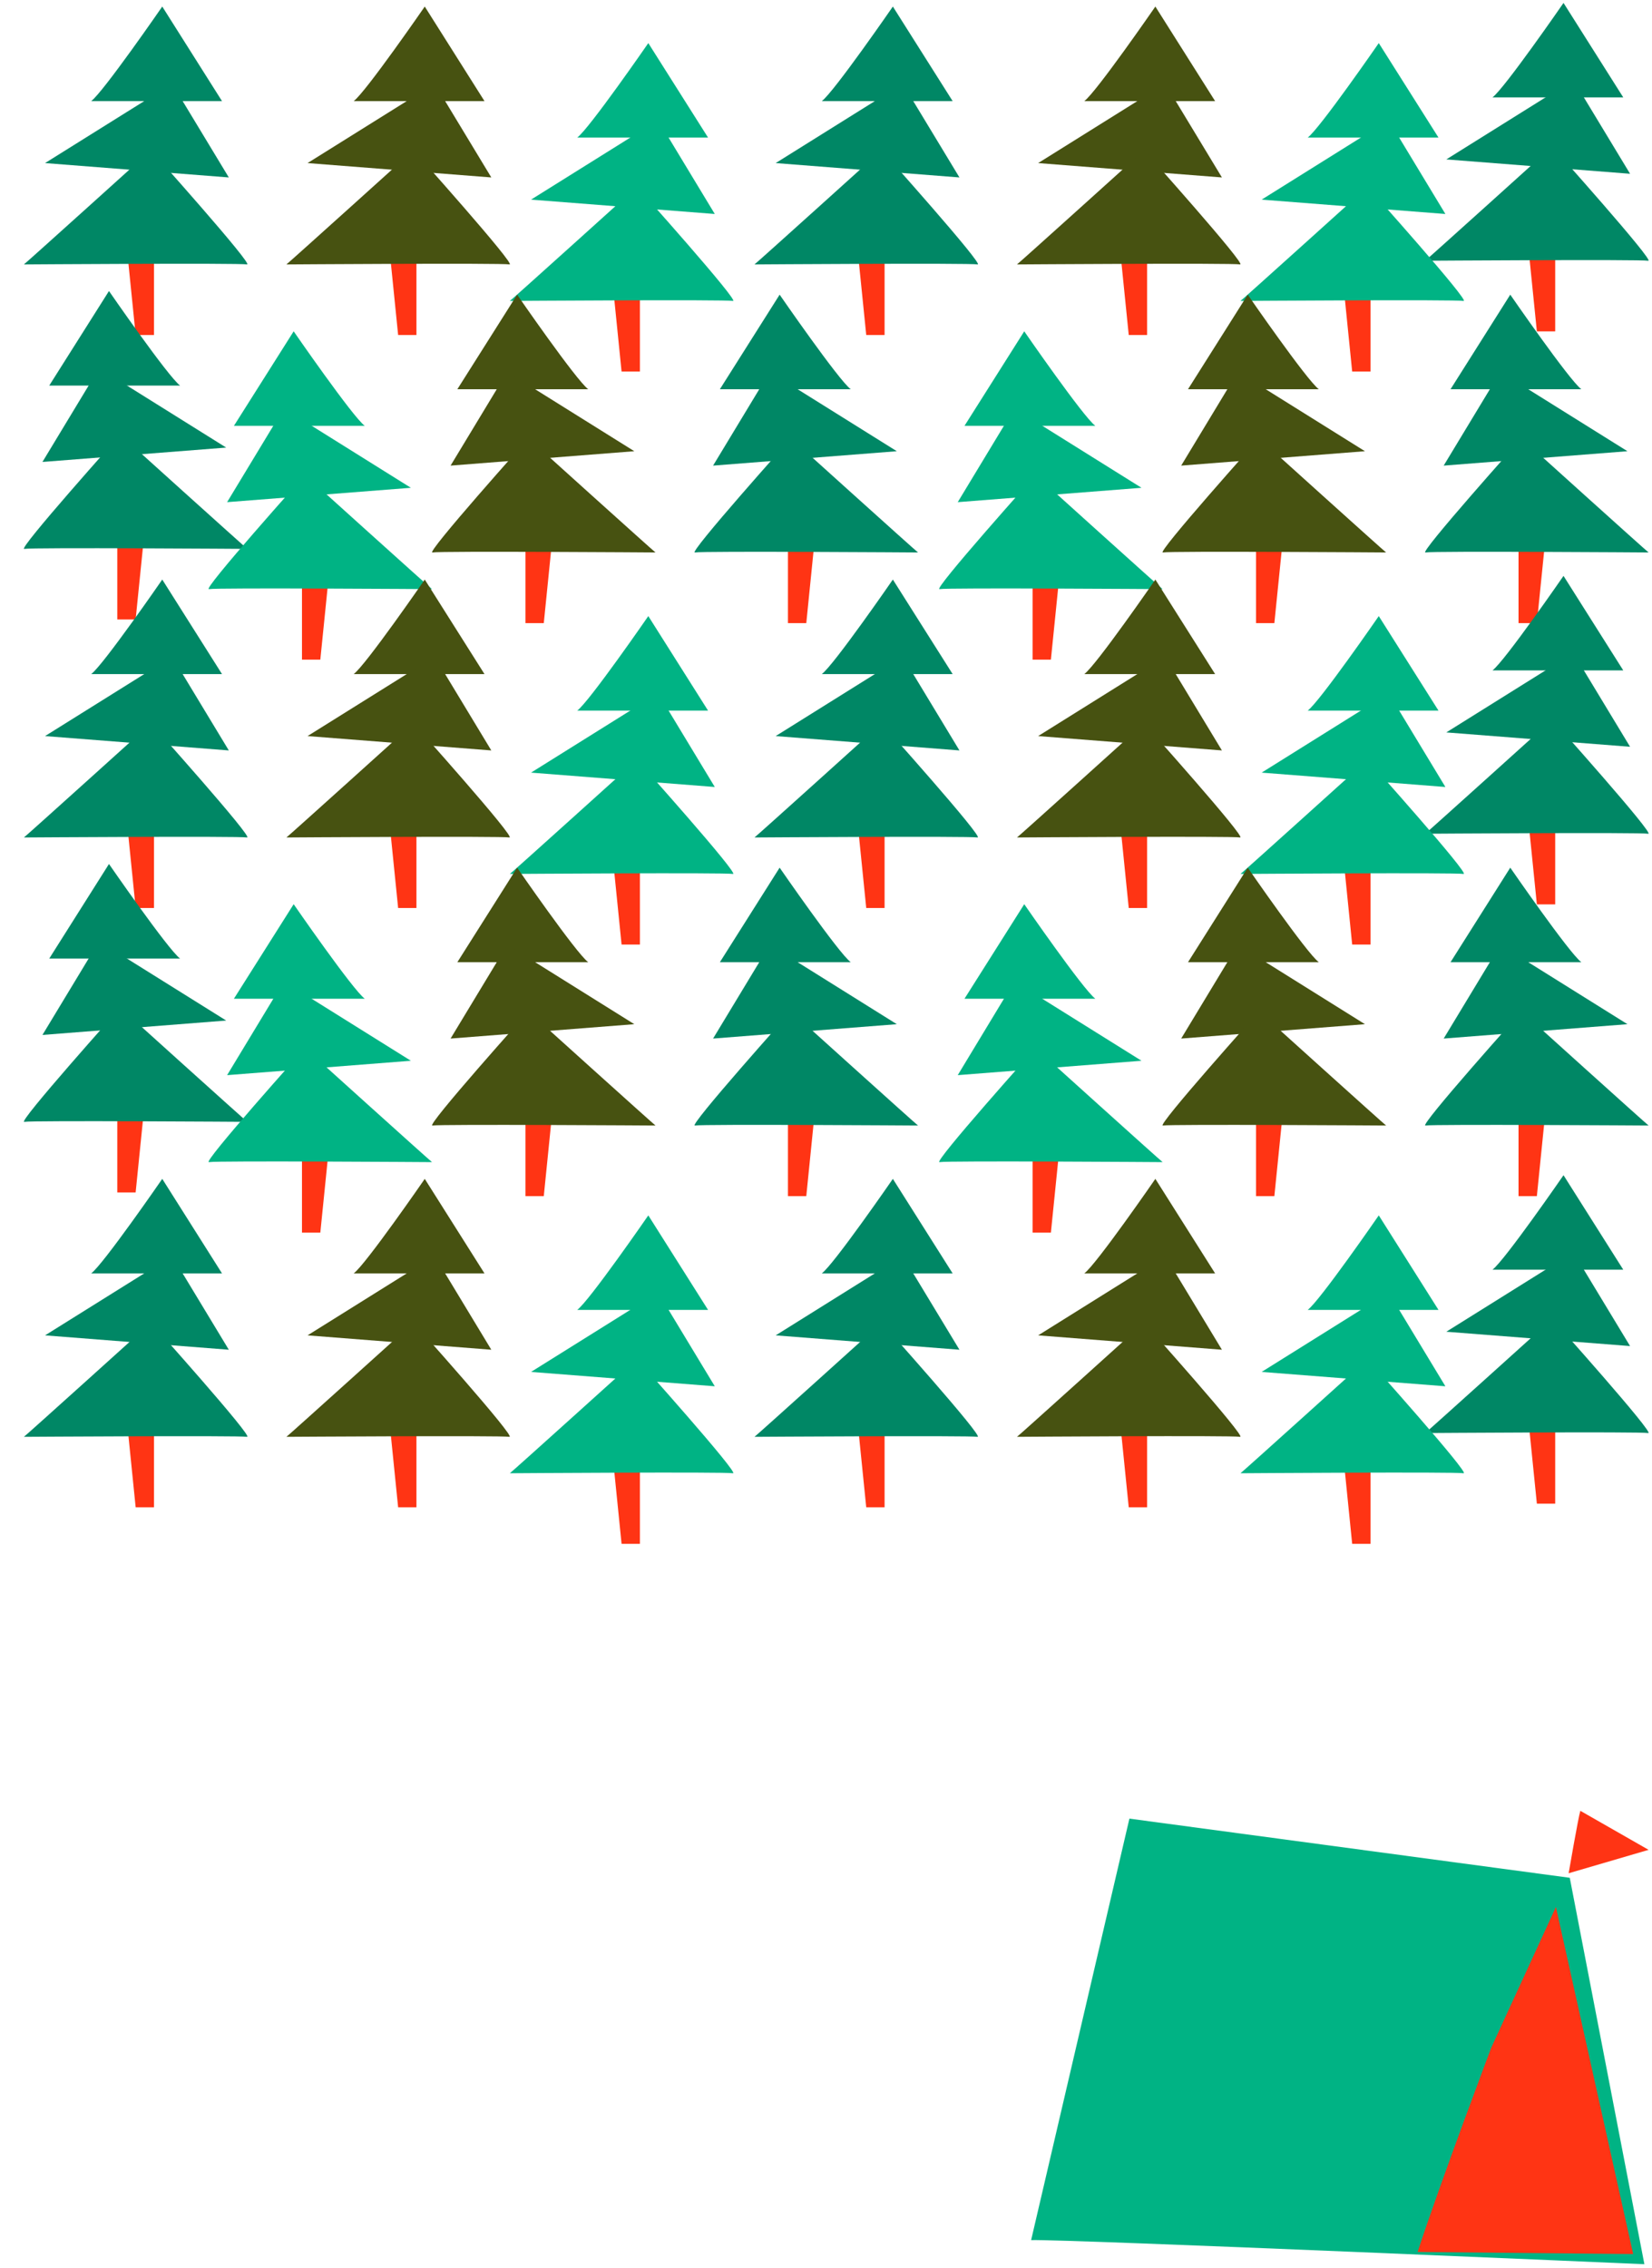 <svg width="59" height="81" viewBox="0 0 59 81" fill="none" xmlns="http://www.w3.org/2000/svg">
<path d="M4.845 11.964L4.527 8.822H5.499V11.964H4.845Z" fill="#FF3414"/>
<path d="M3.257 3.611C3.689 3.287 5.795 0.234 5.795 0.234L7.929 3.611H3.257Z" fill="#008765"/>
<path d="M1.609 5.824L6.147 2.988L8.172 6.337L1.609 5.824Z" fill="#008765"/>
<path d="M0.854 9.443C0.934 9.389 5.39 5.365 5.39 5.365C5.39 5.365 9.09 9.497 8.821 9.443C8.551 9.389 0.854 9.443 0.854 9.443Z" fill="#008765"/>
<path d="M54.888 11.834L54.57 8.691H55.543V11.834H54.888Z" fill="#FF3414"/>
<path d="M53.302 3.479C53.734 3.156 55.84 0.104 55.84 0.104L57.974 3.479H53.302Z" fill="#008765"/>
<path d="M51.654 5.693L56.191 2.857L58.217 6.206L51.654 5.693Z" fill="#008765"/>
<path d="M50.898 9.312C50.978 9.258 55.434 5.234 55.434 5.234C55.434 5.234 59.134 9.366 58.864 9.312C58.595 9.259 50.898 9.312 50.898 9.312Z" fill="#008765"/>
<path d="M22.199 13.27L21.882 10.127H22.854V13.27H22.199Z" fill="#FF3414"/>
<path d="M20.615 4.914C21.047 4.591 23.154 1.539 23.154 1.539L25.288 4.914H20.615Z" fill="#00B384"/>
<path d="M18.966 7.129L23.503 4.293L25.528 7.642L18.966 7.129Z" fill="#00B384"/>
<path d="M18.209 10.747C18.29 10.694 22.747 6.67 22.747 6.67C22.747 6.67 26.446 10.801 26.176 10.747C25.906 10.693 18.209 10.747 18.209 10.747Z" fill="#00B384"/>
<path d="M14.219 11.964L13.901 8.822H14.873V11.964H14.219Z" fill="#FF3414"/>
<path d="M12.632 3.611C13.064 3.287 15.17 0.234 15.17 0.234L17.303 3.611H12.632Z" fill="#475211"/>
<path d="M10.984 5.824L15.522 2.988L17.547 6.337L10.984 5.824Z" fill="#475211"/>
<path d="M10.229 9.443C10.309 9.389 14.766 5.365 14.766 5.365C14.766 5.365 18.465 9.497 18.196 9.443C17.926 9.389 10.229 9.443 10.229 9.443Z" fill="#475211"/>
<path d="M30.937 11.964L30.619 8.822H31.592V11.964H30.937Z" fill="#FF3414"/>
<path d="M29.35 3.611C29.782 3.287 31.888 0.234 31.888 0.234L34.023 3.611H29.35Z" fill="#008765"/>
<path d="M27.703 5.824L32.24 2.988L34.266 6.337L27.703 5.824Z" fill="#008765"/>
<path d="M26.946 9.443C27.027 9.389 31.483 5.365 31.483 5.365C31.483 5.365 35.183 9.497 34.913 9.443C34.642 9.389 26.946 9.443 26.946 9.443Z" fill="#008765"/>
<path d="M48.292 13.27L47.975 10.127H48.947V13.27H48.292Z" fill="#FF3414"/>
<path d="M46.703 4.914C47.135 4.591 49.242 1.539 49.242 1.539L51.375 4.914H46.703Z" fill="#00B384"/>
<path d="M45.059 7.129L49.595 4.293L51.621 7.642L45.059 7.129Z" fill="#00B384"/>
<path d="M44.303 10.747C44.383 10.694 48.84 6.67 48.84 6.67C48.84 6.67 52.54 10.801 52.269 10.747C51.998 10.693 44.303 10.747 44.303 10.747Z" fill="#00B384"/>
<path d="M40.312 11.964L39.994 8.822H40.967V11.964H40.312Z" fill="#FF3414"/>
<path d="M38.725 3.611C39.157 3.287 41.263 0.234 41.263 0.234L43.397 3.611H38.725Z" fill="#475211"/>
<path d="M37.077 5.824L41.614 2.988L43.64 6.337L37.077 5.824Z" fill="#475211"/>
<path d="M36.321 9.443C36.402 9.389 40.858 5.365 40.858 5.365C40.858 5.365 44.558 9.497 44.288 9.443C44.017 9.389 36.321 9.443 36.321 9.443Z" fill="#475211"/>
<path d="M54.888 22.253L55.206 19.111H54.233V22.253H54.888Z" fill="#FF3414"/>
<path d="M56.476 13.9C56.044 13.576 53.938 10.523 53.938 10.523L51.805 13.9H56.476Z" fill="#008765"/>
<path d="M58.123 16.114L53.585 13.279L51.56 16.628L58.123 16.114Z" fill="#008765"/>
<path d="M58.879 19.73C58.798 19.676 54.342 15.652 54.342 15.652C54.342 15.652 50.642 19.786 50.911 19.73C51.181 19.675 58.879 19.73 58.879 19.73Z" fill="#008765"/>
<path d="M4.844 22.122L5.162 18.98H4.189V22.122H4.844Z" fill="#FF3414"/>
<path d="M6.431 13.769C5.999 13.446 3.892 10.393 3.892 10.393L1.759 13.769H6.431Z" fill="#008765"/>
<path d="M8.078 15.984L3.541 13.148L1.516 16.497L8.078 15.984Z" fill="#008765"/>
<path d="M8.834 19.602C8.753 19.547 4.297 15.523 4.297 15.523C4.297 15.523 0.597 19.656 0.868 19.602C1.138 19.547 8.834 19.602 8.834 19.602Z" fill="#008765"/>
<path d="M37.532 23.558L37.85 20.416H36.878V23.558H37.532Z" fill="#FF3414"/>
<path d="M39.119 15.208C38.687 14.885 36.58 11.832 36.58 11.832L34.446 15.208H39.119Z" fill="#00B384"/>
<path d="M40.768 17.42L36.23 14.584L34.205 17.933L40.768 17.42Z" fill="#00B384"/>
<path d="M41.523 21.039C41.442 20.985 36.986 16.961 36.986 16.961C36.986 16.961 33.286 21.093 33.556 21.039C33.826 20.985 41.523 21.039 41.523 21.039Z" fill="#00B384"/>
<path d="M45.513 22.253L45.831 19.111H44.858V22.253H45.513Z" fill="#FF3414"/>
<path d="M47.1 13.9C46.668 13.576 44.562 10.523 44.562 10.523L42.429 13.9H47.1Z" fill="#475211"/>
<path d="M48.748 16.114L44.21 13.279L42.185 16.628L48.748 16.114Z" fill="#475211"/>
<path d="M49.504 19.73C49.423 19.676 44.967 15.652 44.967 15.652C44.967 15.652 41.267 19.786 41.534 19.73C41.802 19.675 49.504 19.73 49.504 19.73Z" fill="#475211"/>
<path d="M28.796 22.253L29.113 19.111H28.141V22.253H28.796Z" fill="#FF3414"/>
<path d="M30.383 13.9C29.95 13.576 27.844 10.523 27.844 10.523L25.71 13.9H30.383Z" fill="#008765"/>
<path d="M32.029 16.114L27.492 13.279L25.467 16.628L32.029 16.114Z" fill="#008765"/>
<path d="M32.787 19.73C32.706 19.676 28.249 15.652 28.249 15.652C28.249 15.652 24.55 19.785 24.82 19.73C25.09 19.676 32.787 19.73 32.787 19.73Z" fill="#008765"/>
<path d="M11.44 23.558L11.758 20.416H10.785V23.558H11.44Z" fill="#FF3414"/>
<path d="M13.027 15.208C12.595 14.885 10.488 11.832 10.488 11.832L8.354 15.208H13.027Z" fill="#00B384"/>
<path d="M14.674 17.42L10.137 14.584L8.111 17.933L14.674 17.42Z" fill="#00B384"/>
<path d="M15.43 21.039C15.349 20.985 10.893 16.961 10.893 16.961C10.893 16.961 7.193 21.093 7.463 21.039C7.734 20.985 15.43 21.039 15.43 21.039Z" fill="#00B384"/>
<path d="M19.421 22.253L19.738 19.111H18.767V22.253H19.421Z" fill="#FF3414"/>
<path d="M21.007 13.9C20.575 13.576 18.469 10.523 18.469 10.523L16.334 13.9H21.007Z" fill="#475211"/>
<path d="M22.654 16.114L18.117 13.279L16.092 16.628L22.654 16.114Z" fill="#475211"/>
<path d="M23.411 19.73C23.331 19.676 18.874 15.652 18.874 15.652C18.874 15.652 15.174 19.786 15.446 19.73C15.718 19.675 23.411 19.73 23.411 19.73Z" fill="#475211"/>
<path d="M4.845 32.427L4.527 29.285H5.499V32.427H4.845Z" fill="#FF3414"/>
<path d="M3.257 24.073C3.689 23.75 5.795 20.697 5.795 20.697L7.929 24.073H3.257Z" fill="#008765"/>
<path d="M1.609 26.287L6.147 23.451L8.172 26.8L1.609 26.287Z" fill="#008765"/>
<path d="M0.854 29.908C0.934 29.854 5.39 25.83 5.39 25.83C5.39 25.83 9.09 29.96 8.823 29.908C8.556 29.856 0.854 29.908 0.854 29.908Z" fill="#008765"/>
<path d="M54.888 32.297L54.57 29.154H55.543V32.297H54.888Z" fill="#FF3414"/>
<path d="M53.302 23.942C53.734 23.619 55.84 20.566 55.84 20.566L57.974 23.942H53.302Z" fill="#008765"/>
<path d="M51.654 26.156L56.191 23.32L58.217 26.669L51.654 26.156Z" fill="#008765"/>
<path d="M50.898 29.775C50.978 29.721 55.434 25.697 55.434 25.697C55.434 25.697 59.134 29.829 58.864 29.775C58.595 29.721 50.898 29.775 50.898 29.775Z" fill="#008765"/>
<path d="M22.199 33.732L21.882 30.59H22.854V33.732H22.199Z" fill="#FF3414"/>
<path d="M20.615 25.378C21.047 25.055 23.154 22.002 23.154 22.002L25.288 25.378H20.615Z" fill="#00B384"/>
<path d="M18.966 27.592L23.503 24.756L25.528 28.105L18.966 27.592Z" fill="#00B384"/>
<path d="M18.209 31.211C18.29 31.157 22.747 27.133 22.747 27.133C22.747 27.133 26.446 31.265 26.176 31.211C25.906 31.157 18.209 31.211 18.209 31.211Z" fill="#00B384"/>
<path d="M14.219 32.427L13.901 29.285H14.873V32.427H14.219Z" fill="#FF3414"/>
<path d="M12.632 24.073C13.064 23.75 15.17 20.697 15.17 20.697L17.303 24.073H12.632Z" fill="#475211"/>
<path d="M10.984 26.287L15.522 23.451L17.547 26.8L10.984 26.287Z" fill="#475211"/>
<path d="M10.229 29.908C10.309 29.854 14.766 25.83 14.766 25.83C14.766 25.83 18.465 29.96 18.192 29.908C17.919 29.856 10.229 29.908 10.229 29.908Z" fill="#475211"/>
<path d="M30.937 32.427L30.619 29.285H31.592V32.427H30.937Z" fill="#FF3414"/>
<path d="M29.35 24.073C29.782 23.75 31.888 20.697 31.888 20.697L34.023 24.073H29.35Z" fill="#008765"/>
<path d="M27.703 26.287L32.24 23.451L34.266 26.8L27.703 26.287Z" fill="#008765"/>
<path d="M26.946 29.908C27.027 29.854 31.483 25.83 31.483 25.83C31.483 25.83 35.183 29.96 34.911 29.908C34.639 29.856 26.946 29.908 26.946 29.908Z" fill="#008765"/>
<path d="M48.292 33.732L47.975 30.59H48.947V33.732H48.292Z" fill="#FF3414"/>
<path d="M46.703 25.378C47.135 25.055 49.242 22.002 49.242 22.002L51.375 25.378H46.703Z" fill="#00B384"/>
<path d="M45.059 27.592L49.595 24.756L51.621 28.105L45.059 27.592Z" fill="#00B384"/>
<path d="M44.303 31.211C44.383 31.157 48.84 27.133 48.84 27.133C48.84 27.133 52.54 31.265 52.269 31.211C51.998 31.157 44.303 31.211 44.303 31.211Z" fill="#00B384"/>
<path d="M40.312 32.427L39.994 29.285H40.967V32.427H40.312Z" fill="#FF3414"/>
<path d="M38.725 24.073C39.157 23.75 41.263 20.697 41.263 20.697L43.397 24.073H38.725Z" fill="#475211"/>
<path d="M37.077 26.287L41.614 23.451L43.64 26.8L37.077 26.287Z" fill="#475211"/>
<path d="M36.321 29.908C36.402 29.854 40.858 25.83 40.858 25.83C40.858 25.83 44.558 29.962 44.288 29.908C44.017 29.854 36.321 29.908 36.321 29.908Z" fill="#475211"/>
<path d="M54.888 42.716L55.206 39.574H54.233V42.716H54.888Z" fill="#FF3414"/>
<path d="M56.476 34.362C56.044 34.039 53.938 30.986 53.938 30.986L51.805 34.362H56.476Z" fill="#008765"/>
<path d="M58.123 36.576L53.585 33.74L51.56 37.089L58.123 36.576Z" fill="#008765"/>
<path d="M58.879 40.195C58.798 40.141 54.342 36.117 54.342 36.117C54.342 36.117 50.642 40.246 50.911 40.195C51.181 40.144 58.879 40.195 58.879 40.195Z" fill="#008765"/>
<path d="M4.844 42.585L5.162 39.443H4.189V42.585H4.844Z" fill="#FF3414"/>
<path d="M6.431 34.232C5.999 33.908 3.892 30.855 3.892 30.855L1.759 34.232H6.431Z" fill="#008765"/>
<path d="M8.078 36.446L3.541 33.611L1.516 36.96L8.078 36.446Z" fill="#008765"/>
<path d="M8.834 40.064C8.753 40.01 4.297 35.986 4.297 35.986C4.297 35.986 0.597 40.118 0.868 40.064C1.138 40.01 8.834 40.064 8.834 40.064Z" fill="#008765"/>
<path d="M37.532 44.021L37.85 40.879H36.878V44.021H37.532Z" fill="#FF3414"/>
<path d="M39.119 35.667C38.687 35.344 36.58 32.291 36.58 32.291L34.446 35.667H39.119Z" fill="#00B384"/>
<path d="M40.768 37.882L36.23 35.047L34.205 38.396L40.768 37.882Z" fill="#00B384"/>
<path d="M41.523 41.502C41.442 41.448 36.986 37.424 36.986 37.424C36.986 37.424 33.286 41.556 33.556 41.502C33.826 41.448 41.523 41.502 41.523 41.502Z" fill="#00B384"/>
<path d="M45.513 42.716L45.831 39.574H44.858V42.716H45.513Z" fill="#FF3414"/>
<path d="M47.1 34.362C46.668 34.039 44.562 30.986 44.562 30.986L42.429 34.362H47.1Z" fill="#475211"/>
<path d="M48.748 36.576L44.21 33.74L42.185 37.089L48.748 36.576Z" fill="#475211"/>
<path d="M49.504 40.195C49.423 40.141 44.967 36.117 44.967 36.117C44.967 36.117 41.267 40.246 41.534 40.195C41.802 40.144 49.504 40.195 49.504 40.195Z" fill="#475211"/>
<path d="M28.796 42.716L29.113 39.574H28.141V42.716H28.796Z" fill="#FF3414"/>
<path d="M30.383 34.362C29.95 34.039 27.844 30.986 27.844 30.986L25.71 34.362H30.383Z" fill="#008765"/>
<path d="M32.029 36.576L27.492 33.74L25.467 37.089L32.029 36.576Z" fill="#008765"/>
<path d="M32.787 40.195C32.706 40.141 28.249 36.117 28.249 36.117C28.249 36.117 24.55 40.248 24.82 40.195C25.09 40.142 32.787 40.195 32.787 40.195Z" fill="#008765"/>
<path d="M11.44 44.021L11.758 40.879H10.785V44.021H11.44Z" fill="#FF3414"/>
<path d="M13.027 35.667C12.595 35.344 10.488 32.291 10.488 32.291L8.354 35.667H13.027Z" fill="#00B384"/>
<path d="M14.674 37.882L10.137 35.047L8.111 38.396L14.674 37.882Z" fill="#00B384"/>
<path d="M15.43 41.502C15.349 41.448 10.893 37.424 10.893 37.424C10.893 37.424 7.193 41.556 7.463 41.502C7.734 41.448 15.43 41.502 15.43 41.502Z" fill="#00B384"/>
<path d="M19.421 42.716L19.738 39.574H18.767V42.716H19.421Z" fill="#FF3414"/>
<path d="M21.007 34.362C20.575 34.039 18.469 30.986 18.469 30.986L16.334 34.362H21.007Z" fill="#475211"/>
<path d="M22.654 36.576L18.117 33.74L16.092 37.089L22.654 36.576Z" fill="#475211"/>
<path d="M23.411 40.195C23.331 40.141 18.874 36.117 18.874 36.117C18.874 36.117 15.174 40.246 15.446 40.195C15.718 40.144 23.411 40.195 23.411 40.195Z" fill="#475211"/>
<path d="M4.845 53.829L4.527 50.688H5.499V53.829H4.845Z" fill="#FF3414"/>
<path d="M3.257 45.476C3.689 45.153 5.795 42.1 5.795 42.1L7.929 45.476H3.257Z" fill="#008765"/>
<path d="M1.609 47.689L6.147 44.853L8.172 48.202L1.609 47.689Z" fill="#008765"/>
<path d="M0.854 51.312C0.934 51.258 5.39 47.234 5.39 47.234C5.39 47.234 9.09 51.362 8.823 51.312C8.556 51.262 0.854 51.312 0.854 51.312Z" fill="#008765"/>
<path d="M54.888 53.699L54.57 50.557H55.543V53.699H54.888Z" fill="#FF3414"/>
<path d="M53.302 45.344C53.734 45.021 55.84 41.969 55.84 41.969L57.974 45.344H53.302Z" fill="#008765"/>
<path d="M51.654 47.559L56.191 44.723L58.217 48.071L51.654 47.559Z" fill="#008765"/>
<path d="M50.898 51.178C50.978 51.123 55.434 47.1 55.434 47.1C55.434 47.1 59.134 51.232 58.864 51.178C58.595 51.123 50.898 51.178 50.898 51.178Z" fill="#008765"/>
<path d="M22.199 55.134L21.882 51.992H22.854V55.134H22.199Z" fill="#FF3414"/>
<path d="M20.615 46.78C21.047 46.457 23.154 43.404 23.154 43.404L25.288 46.78H20.615Z" fill="#00B384"/>
<path d="M18.966 48.994L23.503 46.158L25.528 49.507L18.966 48.994Z" fill="#00B384"/>
<path d="M18.209 52.613C18.29 52.559 22.747 48.535 22.747 48.535C22.747 48.535 26.446 52.667 26.176 52.613C25.906 52.559 18.209 52.613 18.209 52.613Z" fill="#00B384"/>
<path d="M14.219 53.829L13.901 50.688H14.873V53.829H14.219Z" fill="#FF3414"/>
<path d="M12.632 45.476C13.064 45.153 15.17 42.1 15.17 42.1L17.303 45.476H12.632Z" fill="#475211"/>
<path d="M10.984 47.689L15.522 44.853L17.547 48.202L10.984 47.689Z" fill="#475211"/>
<path d="M10.229 51.312C10.309 51.258 14.766 47.234 14.766 47.234C14.766 47.234 18.465 51.362 18.192 51.312C17.919 51.262 10.229 51.312 10.229 51.312Z" fill="#475211"/>
<path d="M30.937 53.829L30.619 50.688H31.592V53.829H30.937Z" fill="#FF3414"/>
<path d="M29.35 45.476C29.782 45.153 31.888 42.1 31.888 42.1L34.023 45.476H29.35Z" fill="#008765"/>
<path d="M27.703 47.689L32.24 44.853L34.266 48.202L27.703 47.689Z" fill="#008765"/>
<path d="M26.946 51.312C27.027 51.258 31.483 47.234 31.483 47.234C31.483 47.234 35.183 51.362 34.911 51.312C34.639 51.262 26.946 51.312 26.946 51.312Z" fill="#008765"/>
<path d="M48.292 55.134L47.975 51.992H48.947V55.134H48.292Z" fill="#FF3414"/>
<path d="M46.703 46.78C47.135 46.457 49.242 43.404 49.242 43.404L51.375 46.78H46.703Z" fill="#00B384"/>
<path d="M45.059 48.994L49.595 46.158L51.621 49.507L45.059 48.994Z" fill="#00B384"/>
<path d="M44.303 52.613C44.383 52.559 48.84 48.535 48.84 48.535C48.84 48.535 52.54 52.667 52.269 52.613C51.998 52.559 44.303 52.613 44.303 52.613Z" fill="#00B384"/>
<path d="M40.312 53.829L39.994 50.688H40.967V53.829H40.312Z" fill="#FF3414"/>
<path d="M38.725 45.476C39.157 45.153 41.263 42.1 41.263 42.1L43.397 45.476H38.725Z" fill="#475211"/>
<path d="M37.077 47.689L41.614 44.853L43.64 48.202L37.077 47.689Z" fill="#475211"/>
<path d="M36.321 51.312C36.402 51.258 40.858 47.234 40.858 47.234C40.858 47.234 44.558 51.367 44.288 51.312C44.017 51.258 36.321 51.312 36.321 51.312Z" fill="#475211"/>
<path d="M58.728 80.86L56.063 67.06L40.336 64.947L36.826 79.999C38.101 79.962 58.728 80.86 58.728 80.86Z" fill="#00B384"/>
<path d="M55.568 68.103L53.258 73.131C53.258 73.131 51.431 77.966 50.629 80.422L58.327 80.497C58.327 80.497 56.082 70.422 55.568 68.103Z" fill="#FF3414"/>
<path d="M56.441 64.668C56.371 64.877 56.023 66.898 56.023 66.898L58.879 66.062L56.441 64.668Z" fill="#FF3414"/>
</svg>
